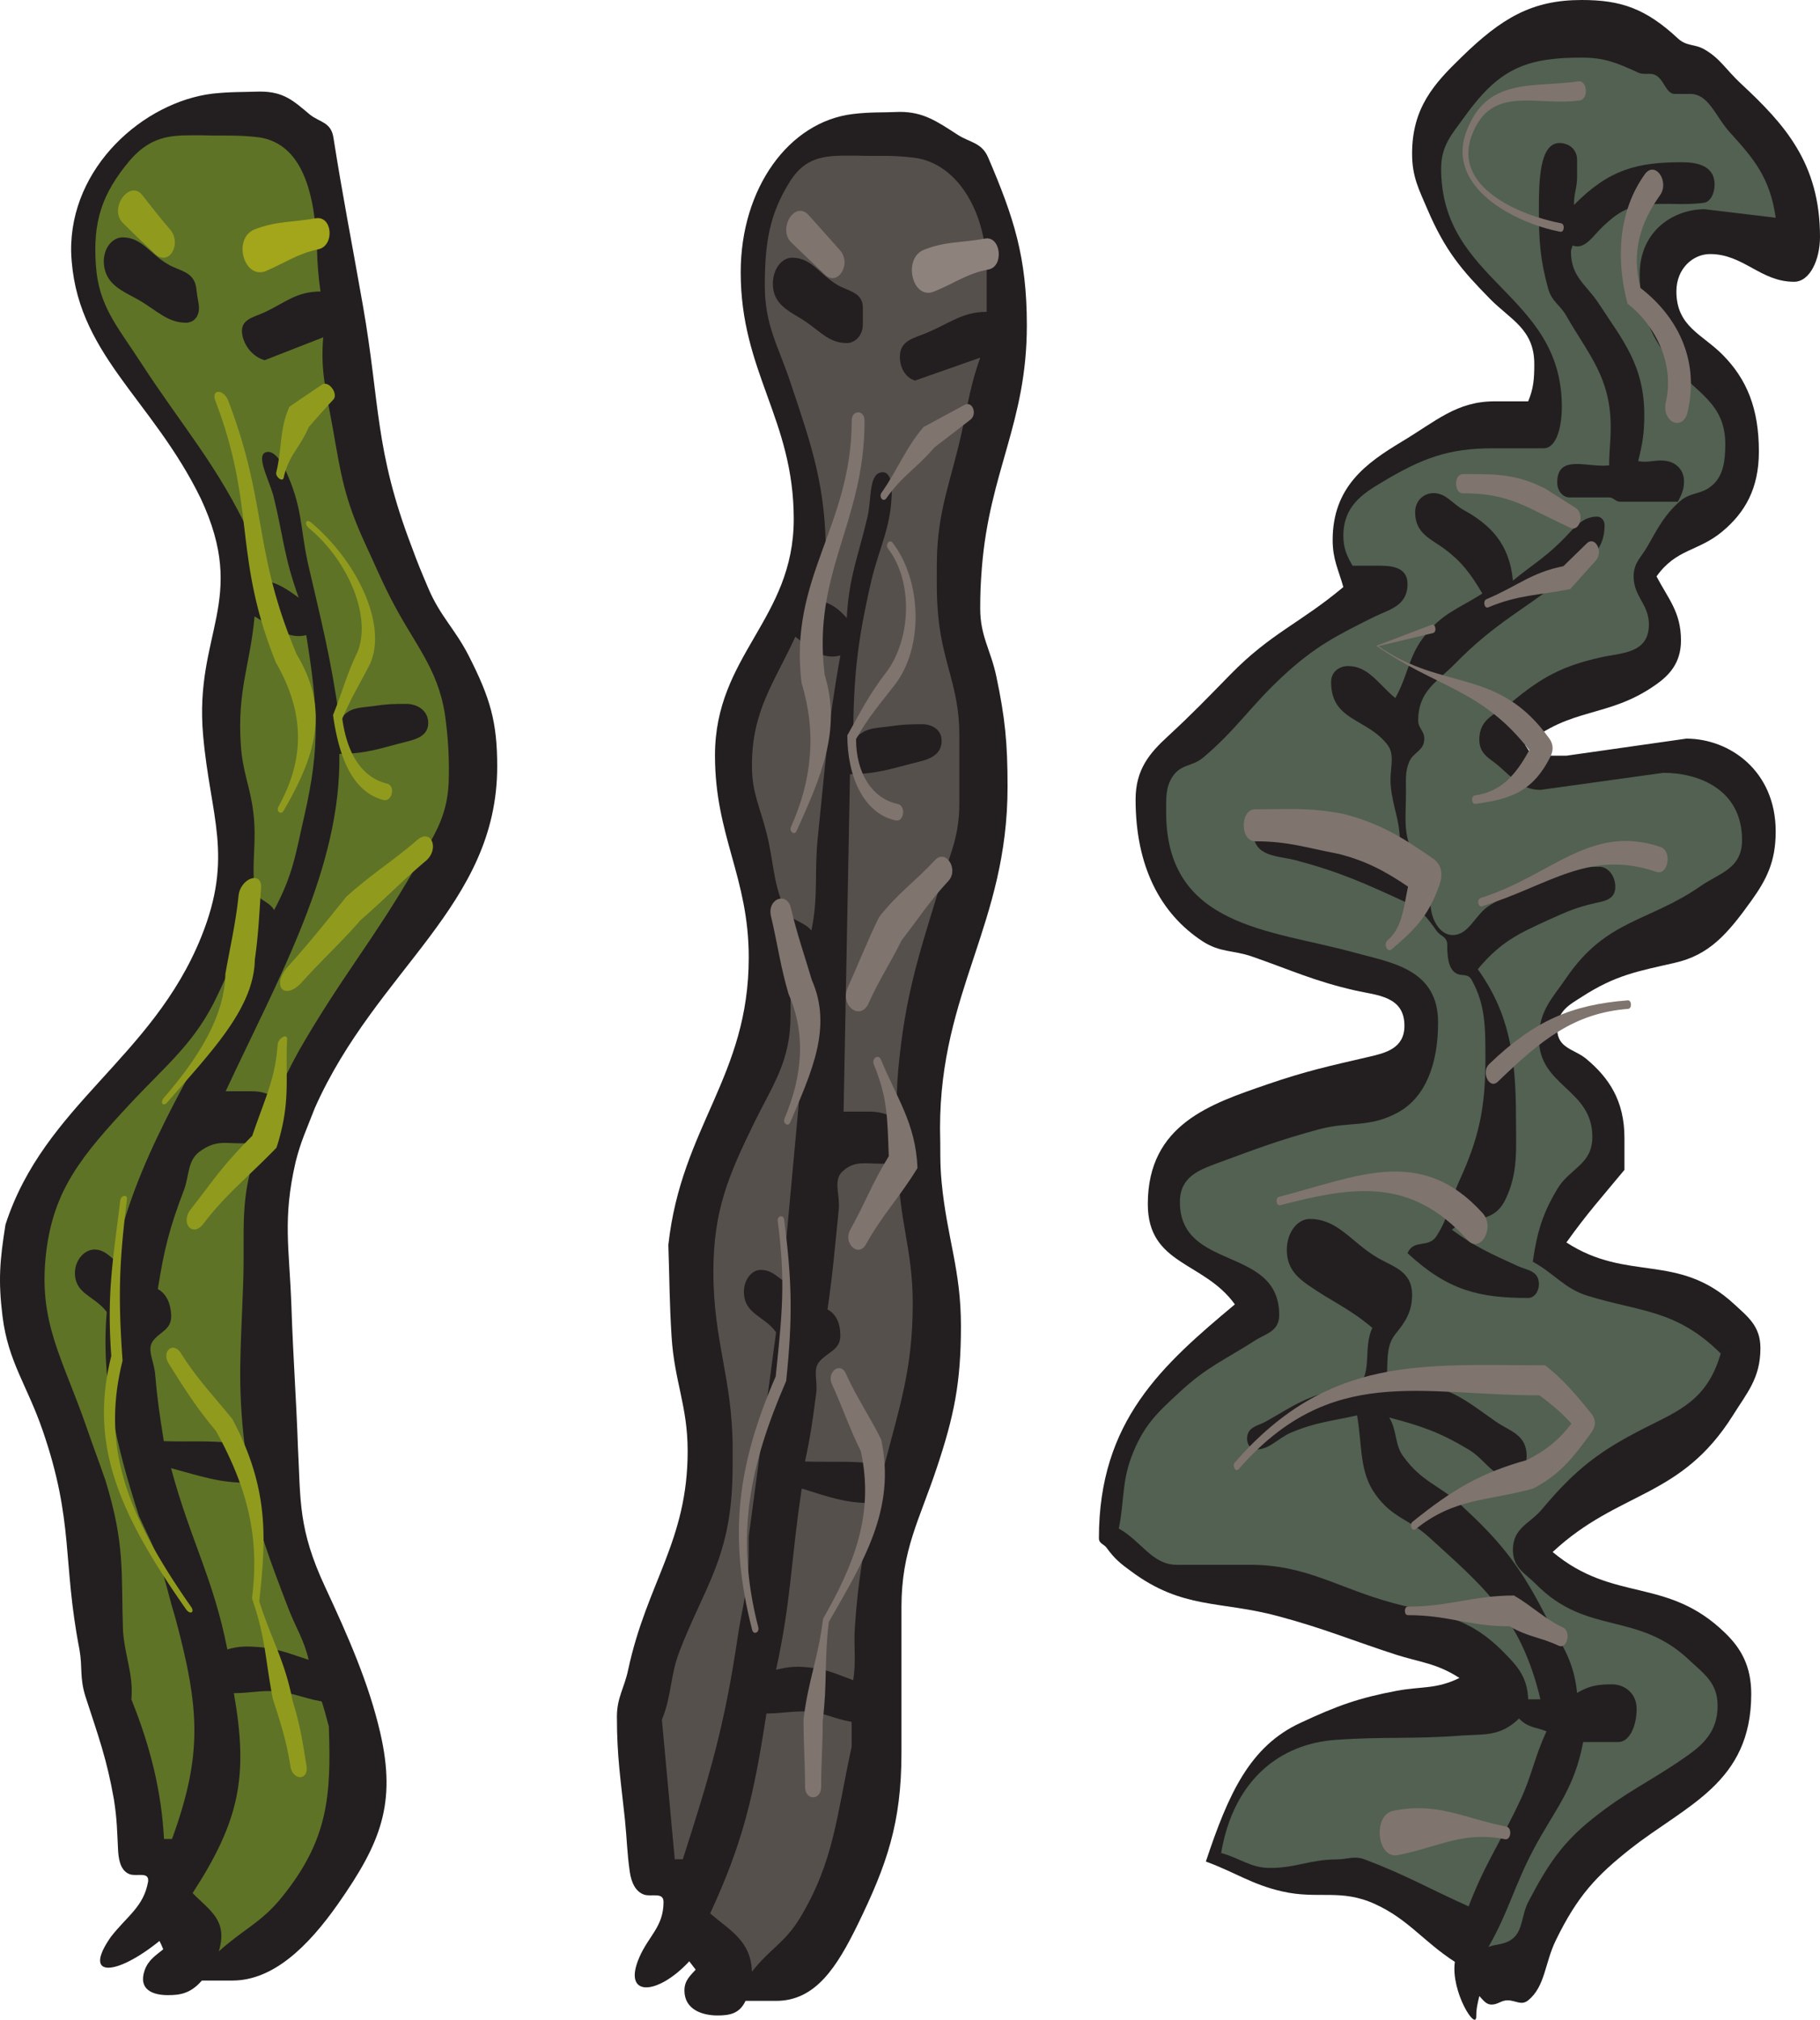 <svg xmlns="http://www.w3.org/2000/svg" width="253.719" height="281.393"><path fill="#231f20" d="M125.445 15.59c3.278 0 5.153 1.308 8.067 3.191 1.68 1.09 3.363 1.055 4.258 3.196 3.558 8.304 5.378 13.851 5.378 23.355 0 13.566-5.21 20.313-6.273 33.8-.168 2.18-.227 3.45-.227 5.661 0 3.844 1.458 5.73 2.243 9.43 1.234 5.84 1.57 9.32 1.57 15.379 0 19.152-9.414 28.433-9.414 47.585.086 2.938-.055 4.641.223 7.543.757 7.836 2.691 12.114 2.691 20.024 0 7.867-.953 12.512-3.363 19.73-2.438 7.325-4.93 11.461-4.93 19.438v20.312c0 9.758-2.043 15.559-6.05 23.793-2.942 6.02-5.91 10.735-11.43 10.735h-4.258c-.84 1.816-2.27 2.031-3.922 2.031-2.074 0-4.594-.797-4.594-3.48 0-1.38.785-2.032 1.566-2.903l-.894-1.16c-4.512 4.86-9.387 5.004-6.95-.578 1.29-2.977 3.364-4.246 3.364-7.692 0-1.414-1.652-.687-2.691-1.015-1.176-.399-1.793-1.633-2.016-3.192-.39-2.753-.39-4.46-.672-7.253-.59-5.551-1.121-8.743-1.121-14.364 0-2.648 1.04-3.988 1.57-6.527 2.606-12.152 8.293-17.883 8.293-30.469 0-6.308-1.851-9.683-2.242-15.957-.308-4.933-.281-7.797-.45-12.766 1.821-16.503 11.208-23.43 11.208-40.042 0-11.208-4.707-16.938-4.707-28.145 0-14 10.98-18.934 10.98-32.934 0-13.93-7.394-20.457-7.394-34.382 0-11.68 6.695-21 15.687-22.055 2.493-.29 3.977-.18 6.5-.29"/><path fill="#56504d" d="M119.395 21.684c3.136.109 4.957-.11 8.066.293 6.105.796 10.086 7.722 10.086 15.668v5.8c-3.332 0-5.125 1.559-8.293 2.903-1.68.726-3.809 1.015-3.809 3.336 0 1.668.868 2.976 2.13 3.336l9.073-3.192c-1.68 4.715-1.875 7.8-3.136 12.766-1.57 6.168-2.914 9.758-2.914 16.25 0 2.832-.055 4.465.226 7.254.645 6.422 2.914 9.757 2.914 16.25v9.574c0 4.969-1.515 7.582-2.914 12.187-2.886 9.395-4.68 14.907-5.605 24.954-.223 2.574-.223 4.062-.223 6.675-1.457-.508-2.297-.87-3.808-.87h-3.586l.894-47.009c3.785 0 5.942-.832 9.637-1.738 1.457-.363 3.137-.98 3.137-2.902 0-1.633-1.426-2.32-2.688-2.32-1.738 0-2.773.035-4.484.288-2.07.29-3.668.11-5.153 2.032 0-8.668.559-13.746 2.465-22.051 1.176-5.078 2.914-7.762 2.914-13.059 0-1.09-.394-2.32-1.234-2.32-2.016 0-1.567 3.59-2.129 6.094-1.258 5.476-2.633 8.484-2.914 14.215-1.117-1.23-1.93-1.848-3.36-2.32.586-2.286.45-3.81.45-6.239 0-9.758-1.934-15.27-4.934-24.227-1.68-5.078-3.582-7.945-3.582-13.492 0-5.984.64-10.047 3.582-14.656 2.383-3.7 5.465-3.48 9.192-3.48"/><path fill="#231f20" d="M110.43 35.902c2.687 0 3.836 2.32 6.273 3.77 1.512.91 3.586 1.02 3.586 3.195v2.32c0 1.524-1.062 2.61-2.242 2.61-2.547 0-3.781-1.738-6.05-3.192-1.99-1.27-4.259-2.175-4.259-5.078 0-1.957 1.18-3.625 2.692-3.625"/><path fill="#56504d" d="M110.879 88.71c2.21 1.704 3.754 3.267 6.273 2.61-1.765 9.723-2.101 15.344-3.136 25.246-.536 5.079.109 8.125-.899 13.055-1.316-1.45-2.969-1.23-3.808-3.191-1.598-3.7-1.43-6.418-2.465-10.446-.899-3.554-2.02-5.546-2.02-9.285 0-7.652 3-11.387 6.055-17.988m-.676 47.586c1.012 1.125 2.16 1.488 2.469 3.191l-3.586 38.88c-1.066-.798-1.766-1.45-3.027-1.45-1.29 0-2.352 1.379-2.352 3.047 0 3.156 2.856 3.336 4.48 5.656l-3.808 28.438v2.609c0 4.57-.926 7.148-1.57 11.61-1.848 12.367-3.895 19.148-7.621 30.753h-1.122l-1.793-19.437c1.403-3.446 1.122-6.094 2.47-9.574 3.081-7.98 6.331-12.043 7.171-20.895.25-2.793.223-4.426.223-7.254 0-9.719-2.688-14.941-2.688-24.664 0-8.523 2.098-13.418 5.602-20.598 2.633-5.406 5.152-8.672 5.152-15.09v-5.222m12.328 25.824h2.688c0 7.652 2.02 11.785 2.02 19.442 0 9.175-1.794 14.214-4.036 22.921-.418-.293-.672-.547-1.12-.582-3.81-.398-6.024-.18-9.86-.289.785-3.664 1.09-5.84 1.566-9.574.2-1.672-.504-3.266.45-4.355 1.148-1.34 2.913-1.594 2.913-3.625 0-1.668-.617-3.047-1.793-3.625.786-5.372 1.008-8.528 1.57-13.93.196-1.996-.784-4.027.446-5.223 1.625-1.597 3.113-1.16 5.156-1.16m-10.758 45.262c3.782 1.164 5.97 2.031 9.86 2.031-1.23 6.711-2.016 10.555-2.465 17.41-.168 2.793.2 4.5-.223 7.254-2.242-.797-3.53-1.484-5.828-1.738-1.902-.219-3.023-.184-4.93.289 2.13-9.649 2.075-15.414 3.586-25.246m.223 31.051c2.664 0 4.09 1.015 6.727 1.449v3.48c-2.102 9.614-2.438 15.922-7.172 23.793-2.102 3.52-4.29 4.39-6.727 7.547-.136-4.32-3.05-5.734-5.824-8.125 4.621-9.976 6.106-16.504 7.844-27.855 2.015 0 3.137-.29 5.152-.29"/><path fill="#7f746e" d="m112.75 29.988 4.34 4.867c1.695 1.899-.297 5.122-2.098 3.399l-4.625-4.414c-2.043-1.953.461-6.008 2.383-3.852"/><path fill="#8e827c" d="M128.797 34.805c3.031-1.211 5.254-.961 8.52-1.563 2.218-.414 2.695 3.895.476 4.305-3.027.562-4.8 1.96-7.613 3.082-3 1.195-4.383-4.629-1.383-5.824"/><path fill="#7f746e" d="m135.266 58.484-5.024 3.868c-2.457 2.886-4.469 3.914-6.699 7.09-.402.574-1.066-.208-.664-.778 2.277-3.238 3.355-6.215 5.855-9.16l5.73-3.094c1.102-.598 1.829 1.285.802 2.074m-10.84 17.121c4.062 5.262 4.379 14.543.316 19.801-2.207 2.86-3.637 4.414-5.402 7.563 0 4.699 2.18 8.258 5.812 9.043 1.18.254.883 2.543-.296 2.289-4.434-.957-6.735-6.102-6.735-11.848 1.82-3.238 3.078-5.742 5.352-8.687 3.558-4.606 3.875-12.73.32-17.34-.422-.547.21-1.367.633-.82m7.789 47.124c-2.649 2.856-4.117 5.16-6.543 8.301-1.555 3.168-3.035 5.301-4.594 8.754-1.129 2.508-4.031.317-2.902-2.191 1.582-3.512 2.785-6.594 4.367-9.813 2.516-3.254 5.063-4.992 7.805-7.949 1.492-1.61 3.36 1.29 1.867 2.898m-9.402 24.907c2.156 5.281 4.851 8.879 5.09 15.09-2.462 4.05-4.946 6.582-7.184 10.632-1.04 1.891-3.227-.132-2.188-2.023 2.266-4.102 2.88-6.152 5.371-10.258-.214-5.508-.168-8.078-2.082-12.762-.347-.855.641-1.535.993-.68m-4.907 43.712c1.563 3.468 3.367 6.02 4.93 9.195 2.121 9.773-2.574 17.168-7.29 25.414-.675 5.527-.183 8.316-.858 13.844 0 3.484-.215 5.664-.215 9.148 0 1.934-2.242 1.934-2.242 0 0-3.484-.215-5.937-.215-9.418.675-5.535 2.05-8.476 2.726-14.011 4.258-7.442 7.176-14.52 5.262-23.336-1.582-3.215-2.457-5.868-4.035-9.371-.754-1.672 1.183-3.137 1.937-1.465m-13.05 35.734c-3.422-13.293-1.965-23.207 3.28-35.32.887-8.614 1.4-13.024.29-21.64-.098-.763.789-.954.887-.188 1.128 8.796 1.19 13.664.285 22.46-5.059 11.684-7.192 21.497-3.89 34.32.19.735-.661 1.102-.852.368m4.515-71.258c2.465-5.855 3.04-11.715.57-17.3-1.136-3.829-1.554-7.06-2.464-10.887-.57-2.403 2.214-3.512 2.785-1.106.883 3.723 1.804 6.281 2.91 10.008 2.926 6.629-.086 12.895-3.012 19.84-.289.68-1.074.121-.789-.555m.902-40.636c2.946-6.54 3.57-13.215 1.47-20.024-1.821-14.73 6.988-21.828 6.988-36.559 0-1.546 1.792-1.546 1.792 0 0 14.297-7.328 21.11-5.562 35.407 2.387 7.722-.57 14.343-3.914 21.758-.297.667-1.074.085-.774-.583"/><path fill="#231f20" d="M220.496 0c5.43 0 8.89 1.152 13.414 5.355 1.2 1.114 2.266.743 3.621 1.485 2.211 1.226 3.117 2.902 5.114 4.762 6.12 5.687 11.074 11.113 11.074 21.41 0 3.125-1.383 6.246-3.621 6.246-4.684 0-7.028-3.863-11.715-3.863-2.317 0-4.684 1.968-4.684 5.203 0 4.87 3.567 5.949 6.39 8.773 3.458 3.457 5.11 7.586 5.11 13.535 0 5.168-1.941 8.512-5.11 11.153-3.41 2.824-6.362 2.34-9.16 6.246 1.653 3.16 3.41 4.98 3.41 8.922 0 3.125-1.624 4.87-3.62 6.246-6.63 4.609-11.715 2.972-18.102 8.328.504.707.77 1.484 1.488 1.484h4.262l16.715-2.379c6.043 0 12.461 4.5 12.461 12.938 0 4.203-1.277 6.695-3.41 9.668-3.38 4.722-5.91 7.547-10.645 8.625-5.168 1.191-8.226 1.672-12.992 4.758-1.625 1.042-3.41 1.933-3.41 4.46 0 2.715 2.398 2.79 4.047 4.165 3.168 2.64 5.324 5.84 5.324 11.007v4.461c-3.195 3.864-5.11 5.946-8.09 10.11 8.57 5.578 15.57 1.34 23.426 8.629 1.836 1.707 3.621 3.007 3.621 6.093 0 4.203-1.89 6.246-3.836 9.371-7.348 11.672-15.867 10.41-25.129 19.036 8.543 7.136 15.946 3.382 24.067 11.3 2.234 2.157 3.617 4.649 3.617 8.477 0 12.418-9.078 15.465-16.824 21.562-4.711 3.72-7.399 6.543-10.434 12.79-1.543 3.195-1.465 6.394-3.836 8.328-.957.78-1.754 0-2.875 0-.875 0-1.355.593-2.234.593-.746 0-1.145-.593-1.703-1.187-.239 1.039-.426 1.707-.426 2.824 0 2.156-3.57-3.422-2.985-7.586-4.418-2.863-6.468-5.91-11.074-8.027-4.816-2.23-7.957-.633-12.988-1.785-4.262-.97-6.496-2.641-10.649-4.164 3.141-9.446 6.122-16.063 13.204-19.332 5.109-2.383 8.09-3.457 13.418-4.461 3.406-.633 5.484-.188 8.73-1.786-3.246-2.082-5.457-2.156-8.945-3.273-6.387-2.082-9.98-3.64-16.399-5.352-8.011-2.156-13.258-.894-20.445-6.246-1.383-1.004-2.29-1.71-3.406-3.273-.375-.52-1.067-.555-1.067-1.336 0-16.36 8.868-24.129 18.953-32.566-4.312-6.024-12.136-5.43-12.136-13.98 0-11.153 8.863-13.981 16.61-16.657 5.51-1.895 8.679-2.567 14.269-3.867 2.238-.52 4.898-1.153 4.898-4.313 0-4.164-3.887-4.238-6.812-4.906-5.727-1.3-8.84-2.79-14.485-4.758-2.637-.894-4.363-.52-6.812-2.082-5.992-3.906-9.371-10.559-9.371-19.781 0-4.2 1.968-6.469 4.472-8.774 3.461-3.195 5.375-5.203 8.73-8.625 5.669-5.797 9.716-7.136 15.759-12.195-.692-2.453-1.489-3.863-1.489-6.543 0-7.434 4.711-10.742 9.582-13.68 4.848-2.898 7.696-5.652 12.992-5.652h4.684c.746-1.785.852-3.121.852-5.203 0-4.871-3.38-6.211-6.176-9.074-3.91-3.977-6.227-6.653-8.73-12.489-1.172-2.753-2.13-4.5-2.13-7.734 0-6.394 3.063-9.742 6.817-13.383C209.34 2.492 213.574 0 220.496 0"/><path fill="#526151" d="M220.602 8.031c3.086 0 4.843.742 7.773 2.082 1.012.446 1.863-.187 2.77.594.93.781 1.222 2.379 2.343 2.379h2.13c2.605 0 3.51 3.125 5.534 5.355 3.223 3.567 5.59 6.207 6.391 11.895l-9.902-1.188c-4.34 0-9.055 3.012-9.055 9.07 0 5.54 1.758 8.962 4.687 12.641 3.063 3.868 7.243 5.203 7.243 11.004 0 2.38-.293 4.352-1.707 5.653-1.594 1.484-3.059.93-4.684 2.379-2.05 1.82-2.953 3.566-4.473 6.246-.824 1.484-1.914 2.23-1.914 4.164 0 2.824 2.13 3.867 2.13 6.691 0 4.125-3.915 3.941-6.817 4.61-5.059 1.152-7.988 2.601-12.352 6.246-1.918 1.597-4.472 2.046-4.472 5.207 0 2.078 1.515 2.601 2.77 3.714 2.019 1.786 3.327 3.274 5.75 3.274l17.14-2.379c5.008 0 10.968 2.379 10.968 9.367 0 4.016-3.19 4.61-5.75 6.395-7.265 5.054-13.148 4.61-18.738 12.789-1.918 2.824-3.836 4.574-3.836 8.476 0 6.692 7.453 6.989 7.453 13.68 0 3.906-3.113 4.313-4.898 7.29-1.969 3.308-2.793 5.835-3.406 10.112 3.035 1.672 4.472 3.79 7.668 4.758 7.37 2.266 12.351 1.895 18.527 8.031-1.863 6.543-5.91 7.993-10.648 10.41-5.989 3.047-9.426 5.5-14.27 11.301-1.676 2.008-4.047 2.563-4.047 5.649 0 2.531 1.73 3.273 3.195 4.762 7.188 7.285 14.192 3.68 21.512 10.707 1.89 1.78 3.832 3.046 3.832 6.242 0 3.683-2.129 5.504-4.472 7.14-5.004 3.496-8.122 4.723-12.993 8.625-4.125 3.309-6.148 6.246-8.945 11.598-.93 1.824-.742 3.941-2.129 5.059-1.168.93-2.101.707-3.406 1.187 2.77-4.832 3.566-8.402 6.176-13.383 2.953-5.652 5.75-8.402 7.027-15.168h4.899c1.625 0 2.554-2.343 2.554-4.61 0-2.269-1.781-3.42-3.406-3.42-1.941 0-3.113.148-4.898 1.19-.504-5.058-2.555-7.175-4.684-11.304-3.543-6.875-6.445-10.184-11.5-14.867-3.063-2.829-5.484-3.2-8.094-6.844-1.172-1.637-.824-3.64-1.918-5.352 4.395 1.153 6.977 2.008 11.074 4.461 2.317 1.375 3.329 3.867 5.856 3.867 1.2 0 2.238-1.304 2.238-2.976 0-2.973-2.37-3.457-4.262-4.758-4.043-2.824-6.546-5.055-11.074-5.055h-4.258c.371-2.789-.238-5.242 1.278-7.14 1.304-1.633 2.344-3.012 2.344-5.5 0-3.348-2.715-3.907-4.899-5.207-3.621-2.157-5.434-5.352-9.371-5.352-1.73 0-3.195 1.895-3.195 4.313 0 2.488 1.382 3.793 2.984 4.906 3.434 2.379 5.617 3.16 8.941 5.95-1.304 2.75 0 6.132-1.918 8.03-1.699 1.711-3.273.555-5.32 1.188-3.09 1.004-4.738 2.23-7.668 3.867-1.094.594-2.555.707-2.555 2.379 0 .855.56 1.488 1.168 1.488 2.051 0 3.063-1.562 5.008-2.379 3.461-1.449 5.563-1.562 9.157-2.379.746 4.387.292 7.844 2.554 11.004 2.371 3.309 4.66 3.418 7.457 5.95 7.32 6.69 12.778 10.964 15.547 22.601h-1.707c-.105-3.16-1.598-4.719-3.406-6.543-5.059-5.168-9.184-5.203-15.332-6.84-7.778-2.082-12.086-5.355-20.02-5.355H164.06c-3.461 0-4.899-3.27-8.094-5.055.773-3.793.426-6.32 1.703-9.816 1.676-4.57 3.754-6.395 6.816-9.219 3.754-3.496 6.336-4.5 10.434-7.137 1.492-.968 3.41-1.265 3.41-3.57 0-9.703-13.844-6.059-13.844-15.762 0-3.496 2.715-4.46 5.11-5.355 5.539-2.043 8.652-3.235 14.27-4.758 4.284-1.152 7.027-.148 11.074-2.379 3.808-2.121 5.539-6.766 5.539-12.492 0-7.547-6.63-8.363-11.926-9.817-11.29-3.12-25.985-3.418-25.985-19.48 0-1.969-.078-3.457.852-4.906 1.2-1.86 2.715-1.414 4.262-2.676 4.578-3.832 6.625-7.176 11.074-11.305 4.55-4.238 7.637-5.761 12.777-8.328 2.102-1.039 4.684-1.484 4.684-4.61 0-2.304-2.18-2.527-3.832-2.527h-3.832c-.774-1.34-1.281-2.418-1.281-4.164 0-4.09 2.636-5.836 5.324-7.433 5.699-3.422 9.347-4.762 15.547-4.762h7.03c1.888 0 2.556-3.16 2.556-5.797 0-15.84-16.825-17.328-16.825-33.164 0-3.27 1.543-4.832 3.196-7.137 3.539-4.945 6.52-7.289 11.5-8.03 1.914-.263 3.058-.298 5.004-.298"/><path fill="#231f20" d="M217.406 19.926c1.172 0 2.45.746 2.45 2.383v2.378c0 1.524-.481 2.34-.426 3.864 4.925-5.016 8.918-5.946 15.015-5.946 1.97 0 4.578.372 4.578 3.122 0 1.265-.613 2.418-1.492 2.527-3.218.41-5.082-.074-8.304.297-2.371.261-3.782 1.117-5.75 2.976-1.493 1.414-2.528 3.309-4.262 2.676-.05.336-.211.524-.211.89 0 3.497 2.156 4.575 3.832 7.141 3.355 5.13 6.39 8.625 6.39 15.614 0 2.527-.265 4.015-.851 6.394 1.543.297 2.504-.297 4.047 0 1.172.223 2.34 1.153 2.34 2.828 0 1.188-.371 1.895-.852 2.825h-8.09c-.613 0-.879-.594-1.492-.594h-5.535c-.879 0-1.707-.856-1.707-2.082 0-4.055 4.34-2.008 7.242-2.383 0-2.082.215-3.27.215-5.352 0-6.914-3.09-10.074-6.176-15.464-.879-1.563-2.05-1.973-2.558-3.868-1.118-4.05-1.278-6.656-1.278-11.004 0-3.906.082-9.222 2.875-9.222m-17.57 48.777c1.785 0 2.61 1.488 4.262 2.379 3.539 1.973 6.336 4.574 6.812 9.816 2.555-2.117 4.153-2.972 6.602-5.355 1.812-1.746 2.902-3.566 5.113-3.566.531 0 1.063.445 1.063 1.187 0 4.016-2.82 5.168-5.32 7.14-6.044 4.758-9.958 6.47-15.552 12.192-2.394 2.457-5.109 3.719-5.109 7.883 0 1.078.852 1.45.852 2.527 0 1.711-1.516 1.824-2.13 3.274-.558 1.375-.425 2.527-.425 4.164 0 3.418-.453 5.949 1.062 8.625 1.012 1.785 2.985 1.86 2.985 4.164 0 1.039-.64 1.488-.64 2.527 0 2.453 1.331 4.61 3.089 4.61 2.34 0 3.086-2.864 5.215-4.165 5.594-3.457 9.105-5.351 15.226-5.351 1.176 0 2.239 1.187 2.239 2.824 0 1.746-1.543 1.969-2.77 2.23-2.61.594-4.07 1.227-6.601 2.38-4.047 1.859-6.575 2.976-9.797 6.843 4.312 6.02 5.324 12.008 5.324 20.52 0 4.574.348 7.844-1.488 11.601-1.758 3.567-4.766 2.043-7.457 4.164 3.382 2.489 5.539 3.383 9.16 5.055 1.277.594 2.98.633 2.98 2.527 0 1.114-.691 1.934-1.492 1.934-6.785 0-11.18-1.004-16.824-6.246.879-2.008 2.93-.633 4.047-2.379 1.68-2.566 1.863-4.797 3.195-7.734 2.637-5.762 3.621-9.965 3.621-16.805 0-4.461.027-7.656-1.918-11.152-.504-.93-1.355-.485-2.129-.891-1.117-.594-1.277-2.305-1.277-4.016 0-1.117-.934-1.152-1.492-1.933-1.356-1.895-2.235-3.051-4.047-3.867-5.961-2.75-9.399-4.313-15.547-5.95-2.527-.668-5.96-.406-5.96-4.015 0-2.008 1.648-2.824 3.085-2.824 2.61 0 4.129 0 6.71.296 3.22.371 5.083 1.301 8.09 2.977.962.52 2.56 2.488 2.56 1.039 0-3.16-.985-4.758-1.278-7.883-.215-2.156.691-4.164-.426-5.648-2.824-3.758-7.883-3.309-7.883-8.774 0-1.527 1.25-2.23 2.344-2.23 2.848 0 4.153 2.414 6.602 4.46 1.703-3.01 1.836-5.652 3.832-8.327 2.637-3.532 4.98-4.09 8.308-6.246-1.73-2.899-2.93-4.461-5.324-6.247-1.836-1.34-4.047-2.12-4.047-5.054 0-1.75 1.305-2.68 2.555-2.68"/><path fill="#526151" d="M211.762 239.422c1.254 1.305 2.344 1.191 3.836 1.785-1.653 3.496-2 6.023-3.621 9.52-2.715 5.835-4.899 8.734-7.243 14.87-5.644-2.527-8.757-4.386-14.48-6.542-1.492-.559-2.398 0-3.941 0-3.622 0-5.645 1.187-9.266 1.187-2.715 0-4.098-1.336-6.813-2.082 1.758-10.37 8.387-15.242 15.973-15.762 6.79-.484 10.676-.074 17.465-.597 3.191-.223 5.457.187 8.09-2.38"/><path fill="#7f746e" d="M220.223 13.996c-5.996.867-12.364-2.328-15.051 4.89-2.664 7.145 6.523 11.083 12.457 12.223.562.11.445 1.29-.117 1.18-6.422-1.238-15.977-6.219-13.098-13.95 2.852-7.663 9.25-6.085 15.613-7.007 1.27-.18 1.47 2.48.196 2.664m11.179 13.227c-2.777 3.879-3.996 7.992-2.703 12.906 4.883 3.75 8.29 9.73 6.578 17.23-.644 2.836-3.687 1.48-3.043-1.351 1.274-5.586-1.714-10.906-5.347-13.7-1.688-6.394-1.207-12.98 2.406-18.027 1.406-1.965 3.516.98 2.11 2.942M203.941 66.05c4.41 0 7.34-.1 11.532 2.055l4.195 2.665c1.293.82.55 3.41-.79 2.761l-4.323-2.094c-3.903-2.011-6.508-2.707-10.614-2.707-1.277 0-1.277-2.68 0-2.68m18.528 12.048-3.574 3.976c-4.43.883-7.204.774-11.426 2.543-.543.227-.79-.914-.242-1.14 4.32-1.813 6.183-3.692 10.722-4.598l3.242-3.16c1.164-1.137 2.387 1.144 1.278 2.379m-22.696 10.097-7.617 1.825c9.117 6.367 16.672 2.878 23.836 12.882.54.75.594 1.59.164 2.465-2.523 5.125-5.883 5.992-10.468 6.633-.567.078-.653-1.105-.086-1.184 3.543-.496 5.629-2.683 7.59-6.312-6.59-8.504-12.899-8.652-21.32-14.535l7.718-2.934c.547-.21.742 1.027.184 1.16m-24.797 24.551c4.78 0 7.46-.281 12.242.633 4.898 1.242 8.062 3.101 12.515 6.21 1.207.84 1.508 2.106.903 3.79-1.606 4.496-3.649 6.32-6.64 8.887-.606.52-1.165-.746-.56-1.266 2.036-1.75 2.22-4.496 2.852-7.48-3.246-2.184-5.855-3.586-9.703-4.563-4.594-.875-7.02-1.75-11.61-1.75-2.128 0-2.128-4.46 0-4.46m31.426 12.358c9.79-3.039 15.313-10.445 25.102-7.101 1.656.562 1.047 4.031-.606 3.465-9.386-3.203-14.925 1.883-24.308 4.797-.555.171-.742-.989-.188-1.16m20.563 15.449c-7.52.582-12.102 4.312-18.16 10.148-1.168 1.125-2.38-1.324-1.211-2.45 6.3-6.065 11.504-8.276 19.324-8.886.566-.043.613 1.145.047 1.188m-48.66 26.183c10.843-2.781 19.77-7.285 28.398 2.293 1.777 1.973-.34 5.7-2.12 3.723-7.993-8.871-16.08-7.422-26.122-4.844-.559.14-.711-1.027-.156-1.172m-6.157 37.004c13.153-15.05 26.22-13.531 43.25-13.531 2.45 1.867 4.426 4.223 6.43 6.71.672.833.688 1.708.055 2.599-2.723 3.796-4.54 5.972-8.164 7.867-6.305 1.765-10.914 1.258-16.38 5.66-.495.398-.917-.633-.425-1.031 5.629-4.536 9.492-6.805 15.988-8.618 2.727-1.425 4.282-2.652 6.168-5.058-1.375-1.528-2.644-2.574-4.437-3.938-16.633 0-29.102-4.437-41.942 10.262-.44.504-.98-.418-.543-.922m24.125 20.09c5.77 0 9.02-1.547 14.79-1.547 2.53 1.473 4.277 3.262 6.812 4.442 1.211.566.606 3.105-.61 2.543-2.597-1.211-4.218-1.184-6.816-2.696-5.77 0-8.406-1.55-14.176-1.55-.566 0-.566-1.192 0-1.192m13.54 32.41c-5.836-1.164-9.09 1.047-14.926 2.211-2.953.586-3.586-5.594-.633-6.183 6.152-1.227 9.586.98 15.738 2.207.844.168.664 1.933-.18 1.765"/><path fill="#231f20" d="M36.227 12.758c3.328 0 4.652 1.262 6.953 3.191 1.36 1.098 2.953 1.028 3.297 3.192 1.332 8.421 2.402 13.71 4.101 23.355 2.426 13.766 1.613 20.137 6.86 33.805.804 2.21 1.316 3.41 2.27 5.656 1.66 3.906 3.73 5.672 5.647 9.43 3.012 5.914 3.958 9.234 3.958 15.383 0 19.433-16.801 28.218-25.418 47.582-1.145 2.984-1.957 4.609-2.688 7.546-1.84 7.957-.867 11.997-.586 20.02.277 7.988.656 12.402.914 19.73.387 7.43.012 11.352 3.785 19.442 3.2 6.867 6.094 13.426 7.684 20.308 2.289 9.915.031 15.41-5.84 23.793C42.86 271.34 38 275.926 32.398 275.93h-4.257c-1.586 1.824-3.055 2.03-4.73 2.03-2.106 0-4.184-.745-3.24-3.483.509-1.399 1.49-2.016 2.583-2.899-.152-.394-.316-.77-.524-1.164-6.101 4.941-10.812 5.188-6.769-.578 2.309-2.957 4.566-4.191 5.184-7.688.175-1.441-1.524-.691-2.532-1.02-1.125-.405-1.535-1.608-1.644-3.19-.149-2.797-.14-4.415-.59-7.254-.992-5.625-2.121-8.653-3.977-14.36-.824-2.691-.375-3.957-.828-6.531-2.394-12.313-.719-17.7-5.113-30.465-2.207-6.41-4.828-9.586-5.613-15.96-.614-5.005-.38-7.723.418-12.766 5.418-16.688 20.445-23.137 27.277-40.043 4.586-11.352 1.266-16.766.27-28.145-1.247-14.21 6.316-18.727-.31-32.934C21.13 55.38 10.41 49.234 9.919 35.098c-.21-11.856 10.14-20.88 19.703-22.051 2.64-.277 3.992-.2 6.606-.29"/><path fill="#5f7327" d="M28.18 18.852c3.183.109 4.91-.09 7.988.289 5.93.937 7.75 7.605 8.031 15.668.031 1.964.203 3.84.477 5.804-3.383 0-4.86 1.528-7.805 2.899-1.586.742-3.601.968-3.055 3.34.422 1.695 1.66 2.93 3.075 3.335 2.75-1.058 5.367-2.117 8.168-3.19-.418 4.788.46 7.722 1.351 12.765 1.102 6.254 1.559 9.683 4.617 16.25 1.34 2.867 1.946 4.414 3.391 7.254 3.305 6.488 6.562 9.66 7.605 16.246.457 3.242.637 6.336.524 9.578-.266 5.039-2.18 7.508-4.883 12.183-5.508 9.547-10.05 14.809-15.906 24.957-1.45 2.614-2.102 4.012-3.29 6.672-1.21-.515-1.886-.87-3.421-.87H31.46c7.418-15.907 16.125-31.102 15.848-47.005 3.84 0 5.851-.824 9.539-1.742 1.457-.363 3.039-.945 2.836-2.902-.235-1.656-1.774-2.32-3.051-2.32-1.762 0-2.75.023-4.434.289-2.074.293-3.582.093-4.844 2.03-1.234-8.792-2.519-13.636-4.46-22.05-1.094-5.156-.704-7.703-3.204-13.059-.562-1.105-1.378-2.289-2.296-2.32-1.98.07-.012 3.567.71 6.094 1.387 5.558 1.426 8.406 3.54 14.219-1.704-1.239-2.68-1.852-4.329-2.325-.367-2.32-1.156-3.77-2.359-6.238-4.625-9.914-9.45-15.144-15.344-24.226-3.343-5.145-5.847-7.86-6.242-13.493-.426-6.074.781-9.933 4.742-14.652 3.254-3.742 6.282-3.48 10.067-3.48"/><path fill="#231f20" d="M17.066 33.066c2.73 0 3.813 2.293 6.38 3.774 1.597.918 3.55.988 3.898 3.191.093.785.199 1.535.351 2.32.243 1.547-.53 2.57-1.726 2.614-2.617 0-4.114-1.719-6.664-3.192-2.262-1.253-4.625-2.136-4.832-5.078-.106-1.988 1.062-3.574 2.593-3.629"/><path fill="#5f7327" d="M35.488 85.875c2.875 1.73 4.836 3.203 7.207 2.613 1.563 9.864 2.04 15.18-.285 25.242-1.195 5.165-1.5 7.997-4.195 13.06-.832-1.45-2.465-1.216-2.742-3.196-.395-3.762.343-6.352-.16-10.442-.442-3.609-1.47-5.496-1.735-9.285-.539-7.765 1.324-11.293 1.91-17.992M32.66 133.46c.574 1.134 1.516 1.454 1.047 3.192-7.254 13.098-15.191 25.727-17.75 38.883-1-.812-1.582-1.453-2.86-1.453-1.308.047-2.53 1.356-2.648 3.047-.113 3.207 2.664 3.308 4.434 5.66-.84 9.617 1.367 18.82 4.492 28.434.414.886.79 1.73 1.219 2.613 2.25 4.621 2.476 7.082 3.86 11.605 3.386 12.63 3.82 18.965-.474 30.758h-1.117c-.347-6.578-1.883-12.847-4.547-19.441.305-3.5-.921-6.04-1.168-9.574-.28-8.098.332-11.856-2.433-20.895-.977-2.832-1.59-4.383-2.582-7.254-3.39-9.86-6.895-14.805-5.684-24.66 1.063-8.656 4.95-13.363 11.696-20.602 5.082-5.449 9.12-8.562 12.164-15.09.859-1.761 1.562-3.456 2.351-5.222"/><path fill="#5f7327" d="M33.395 159.285h2.691c-2.832 7.781-1.914 11.676-2.184 19.442-.324 9.312-.847 14.097.235 22.921-.54-.296-.88-.539-1.336-.578-4.035-.425-6.07-.156-9.965-.293-.59-3.718-.906-5.785-1.234-9.574-.207-1.691-1.114-3.234-.301-4.351.988-1.36 2.644-1.567 2.57-3.63-.09-1.69-.7-3.003-1.867-3.624.863-5.453 1.586-8.446 3.691-13.93.703-2.04.465-3.973 2.121-5.223 2.211-1.605 3.504-1.16 5.579-1.16m-9.547 45.265c4.34 1.16 6.699 2.032 10.715 2.032 1.574 6.82 2.921 10.434 5.597 17.41 1.09 2.832 2.223 4.453 2.867 7.254-2.566-.836-4.129-1.492-6.523-1.742-2.063-.18-3.125-.192-4.813.289-1.902-9.793-5.175-15.285-7.843-25.242m13.812 31.047c2.703 0 4.387.957 7.192 1.449.382 1.176.675 2.308.988 3.484.344 9.754-.106 15.824-6.555 23.793-2.898 3.574-5.238 4.348-8.785 7.543 1.336-4.37-1.309-5.703-3.648-8.125 6.601-10.168 7.78-16.336 5.75-27.855 2.046 0 3.011-.29 5.058-.29"/><path fill="#909b1e" d="M19.809 27.152c1.28 1.641 2.52 3.23 3.945 4.868 1.598 1.976-.149 5.09-2.094 3.398-1.61-1.5-3.094-2.922-4.586-4.414-1.902-2.04 1.008-5.984 2.735-3.852"/><path fill="#a3a51a" d="M35.461 31.969c3.129-1.2 5.238-.973 8.598-1.563 2.289-.324 2.597 3.758.382 4.309-3.043.644-4.707 1.914-7.449 3.078-2.996 1.094-4.582-4.531-1.531-5.824"/><path fill="#909b1e" d="M46.488 55.648a150.768 150.768 0 0 0-3.457 3.868c-1.242 2.933-2.808 3.87-3.496 7.093-.207.575-1.133-.191-1.027-.78.82-3.29.453-6.169 1.847-9.157 1.512-1.059 3-2.047 4.56-3.098.917-.574 2.257 1.262 1.573 2.074M43.34 72.773c6.512 5.461 10.723 14.399 8.203 19.801-1.473 2.887-2.477 4.367-3.828 7.559.668 4.77 2.621 8.144 6.242 9.043 1.18.297.742 2.5-.45 2.289-4.378-1.09-6.26-6.008-7.081-11.844 1.332-3.297 1.922-5.707 3.375-8.687 2.015-4.747-1-12.555-6.707-17.34-.707-.57-.489-1.356.246-.82m16.074 47.121c-3.426 2.878-5.496 5.117-9.156 8.3-2.79 3.211-5.11 5.243-8.278 8.758-2.402 2.492-4.128.348-1.917-2.195 3.21-3.567 5.562-6.54 8.21-9.813 3.665-3.297 6.508-4.976 9.926-7.949 1.89-1.586 3.094 1.211 1.215 2.899M40.023 144.8c-.277 5.36.57 8.782-1.48 15.095-3.984 4.125-7.125 6.53-10.21 10.632-1.47 1.88-3.228-.078-1.759-2.023 3.254-4.168 4.45-6.121 8.586-10.258 1.93-5.61 3.219-8.012 3.551-12.766.105-.87 1.375-1.542 1.312-.68m-14.812 43.712c2.184 3.504 4.555 5.949 7.184 9.199 5.285 9.934 4.625 17.043 3.746 25.41 1.824 5.617 3.562 8.234 4.652 13.844 1.082 3.539 1.383 5.617 1.945 9.152.239 1.965-1.898 1.957-2.242 0-.558-3.535-1.312-5.883-2.46-9.422-1.09-5.61-.97-8.402-2.903-14.011.93-7.551-.047-14.356-5.028-23.332-2.742-3.27-4.335-5.797-6.574-9.375-1.062-1.704.594-3.133 1.68-1.465m.754 35.734c-9.496-13.558-13.527-22.992-10.453-35.316-.61-8.742.176-12.899 1.25-21.64.093-.778 1-.966.933-.192-1.097 8.933-1.238 13.527-.609 22.465-2.957 11.855.39 21.222 9.562 34.316.524.75-.128 1.105-.683.367m-3.156-71.258c5.132-5.906 8.507-11.617 8.609-17.3.684-3.875 1.43-7.004 1.836-10.883.258-2.446 3.27-3.543 3.14-1.11-.265 3.782-.34 6.23-.87 10.008-.118 6.75-6.07 12.82-12.172 19.84-.57.68-1.075.148-.543-.555m16.027-40.636c3.684-6.645 3.644-13.082-.363-20.024C32.438 77.387 35.73 70.711 30 55.773c-.547-1.582 1.16-1.562 1.793 0 5.566 14.504 3.422 20.918 9.57 35.403 4.72 7.855 2.512 14.261-1.816 21.761-.402.665-1.086.098-.711-.585"/></svg>
